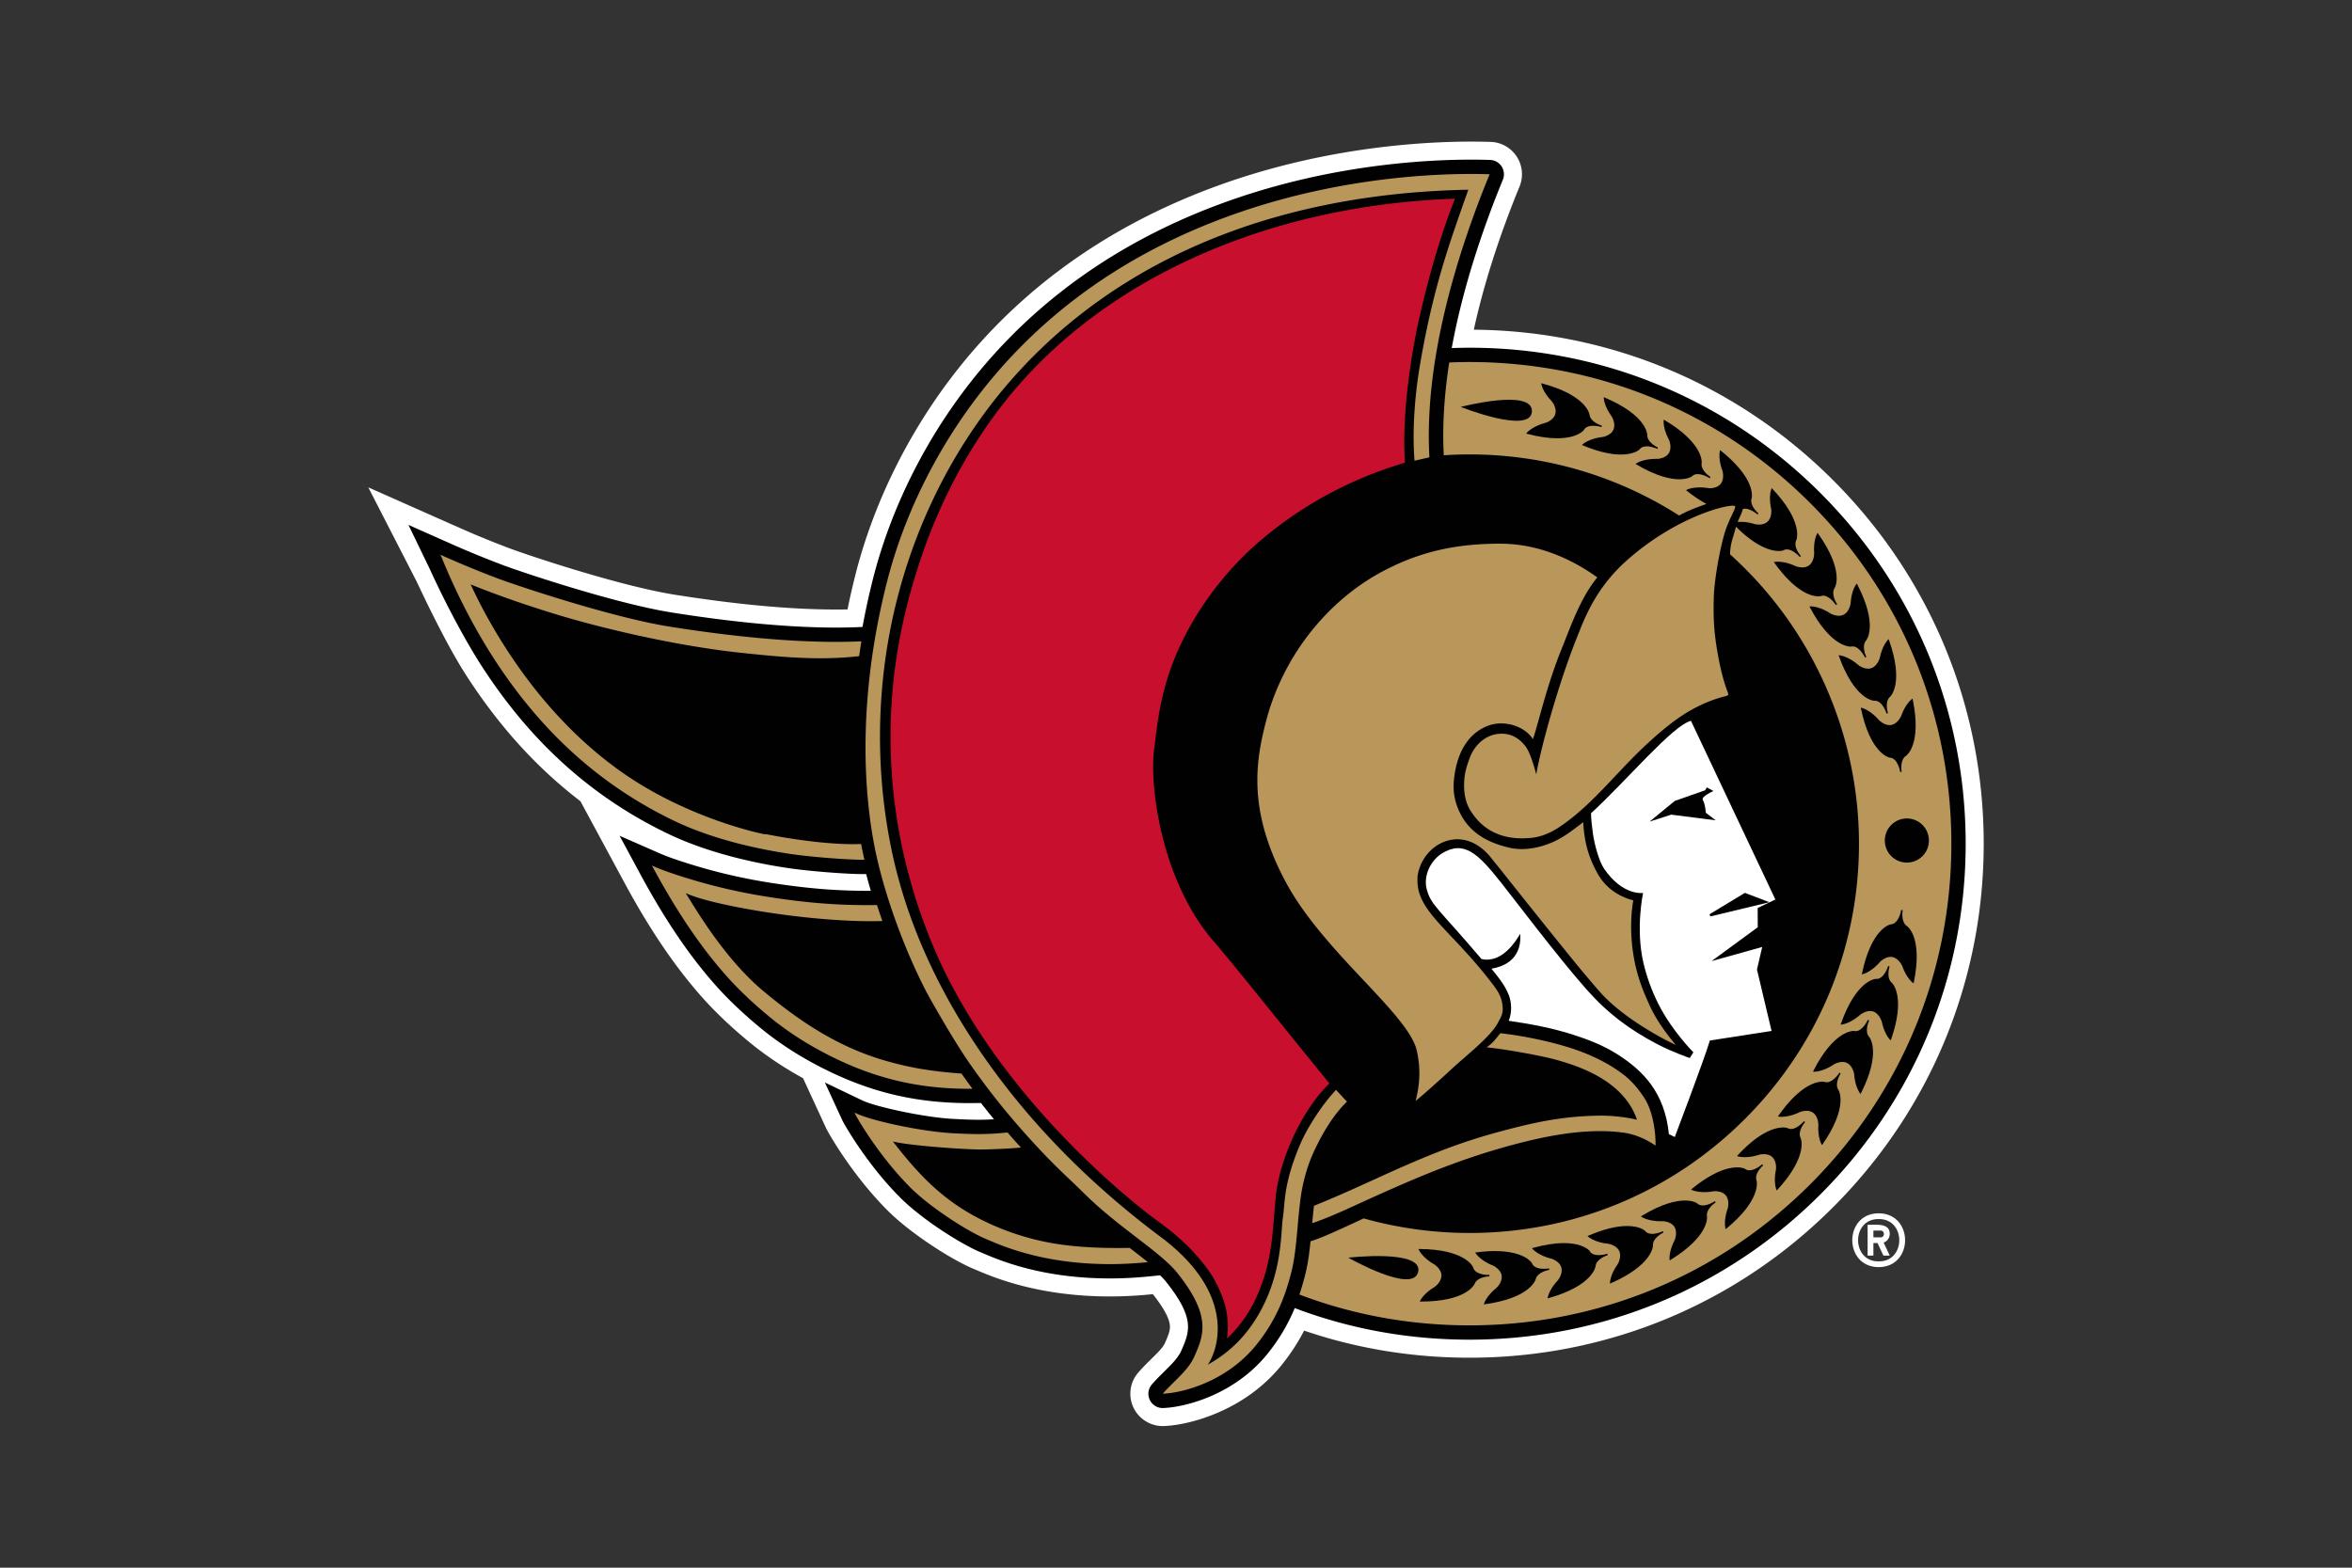 <svg xmlns="http://www.w3.org/2000/svg" viewBox="0 0 960 640"><rect x="0" y="0" width="960" height="640" fill="#333333" stroke="none"/><path fill="#fff" d="M748.218 196.054c-39.226-39.225-91.25-61.012-146.66-61.453 3.991-18.267 10.205-37.77 18.534-58.126l.153-.384a13.2 13.2 0 0 0-1.19-12.201 13.23 13.23 0 0 0-10.702-5.966l-.384-.009c-2.464-.07-4.998-.104-7.527-.104-20.775 0-62.211 2.476-106.326 19.078-46.613 17.54-83.893 45.824-110.817 84.073-11.099 15.77-26.048 41.429-34.26 74.118a309 309 0 0 0-3.118 13.713q-2.296.045-4.613.044c-18.421 0-40.595-2.031-65.91-6.052-22.484-3.575-59.931-16.1-67.977-19.144a394 394 0 0 1-17.439-7.09l-6.798-3.001-32.864-14.592 19.75 38.471c7.68 16.375 14.692 29.64 19.851 37.7 13.44 20.984 28.969 38.188 46.988 51.964l17.967 33.272c10.575 19.602 21.28 35.276 32.737 47.922 6.375 7.034 13.431 13.21 18.223 17.148 6.608 5.429 13.982 10.387 21.935 14.736l9.363 20.295c.981 2.128 10.859 19.549 25.463 34.019 9.429 9.34 26.117 19.986 35.136 23.675l1.116.466c6.868 2.914 25.123 10.644 54.188 10.644 5.368 0 11.016-.291 16.785-.863l.737-.074c4.348 5.533 6.62 9.667 6.933 12.62.227 2.124-.579 4.094-2.145 7.64-.829 1.662-2.926 3.728-5.351 6.123l-.096.095c-1.452 1.431-3.096 3.053-4.701 4.85l-.467.524a13.17 13.17 0 0 0-2.031 14.574c2.193 4.514 6.855 7.43 11.874 7.43.275 0 .549-.008.833-.021l.693-.048c10.51-.658 32.205-6.59 46.845-24.651 3.676-4.532 6.763-9.236 9.354-14.252 21.512 7.339 44.201 11.059 67.541 11.059 56.049 0 108.746-21.83 148.377-61.462 39.632-39.64 61.462-92.331 61.462-148.382s-21.83-108.742-61.462-148.378"/><path fill="#010101" d="M743.013 201.26c-38.245-38.244-89.088-59.302-143.176-59.302-2.376 0-4.827.052-7.291.14 4.614-25.269 13.039-49.606 20.724-68.392l.155-.38a5.85 5.85 0 0 0-.526-5.398 5.85 5.85 0 0 0-4.737-2.642l-.401-.01c-2.398-.07-4.862-.104-7.318-.104-20.273 0-60.711 2.42-103.731 18.607-45.205 17.007-81.334 44.402-107.39 81.422-10.741 15.253-25.206 40.075-33.143 71.67a306 306 0 0 0-4.143 19.083l-.71.03c-3.266.144-6.637.22-10.017.22-18.808 0-41.372-2.068-67.066-6.146-23.038-3.663-61.226-16.43-69.424-19.532a413 413 0 0 1-20.087-8.234l-3.109-1.378-14.914-6.624 8.634 17.837c7.388 16.204 15.443 30.696 20.781 39.033 20.112 31.398 45.033 53.992 76.205 69.067 18.407 8.905 39.745 12.826 50.826 14.37 8.302 1.155 22.436 2.245 29.095 2.245h.004l1.282-.012a238 238 0 0 0 1.893 6.836c-.397 0-.794.005-1.181.005-12.699 0-24.138-.91-38.245-3.044-11.674-1.766-22.581-4.238-33.343-7.548-4.636-1.43-9.476-2.99-13.449-4.73l-16.318-7.152 8.46 15.677c10.292 19.069 20.67 34.272 31.721 46.469 6.07 6.703 12.834 12.62 17.439 16.405 6.384 5.25 13.544 10.038 21.28 14.234 20.889 11.307 40.557 16.353 63.783 16.353q.445-.001.897-.008l3.917-.036q2.61 3.358 5.311 6.642a96 96 0 0 1-6.354.2c-3.021 0-6.471-.121-10.853-.378-11.77-.694-31.141-4.941-36.471-7.484l-15.332-7.34 7.126 15.443c.868 1.875 10.33 18.376 23.962 31.882 8.561 8.477 24.404 18.682 32.803 22.114l1.138.48c6.497 2.75 23.753 10.06 51.31 10.06h.004c5.133 0 10.536-.278 16.056-.83l4.409-.44c1.017.995 1.911 1.959 2.643 2.888 11.735 14.835 9.428 20.16 5.888 28.162-1.357 2.84-3.913 5.355-6.869 8.272l-.087.087c-1.444 1.426-2.935 2.896-4.387 4.522l-.463.52a5.84 5.84 0 0 0 1.253 8.846c.929.582 2.003.89 3.099.891.127 0 .245 0 .371-.008l.694-.05c9.315-.579 28.555-5.86 41.585-21.939 5.285-6.519 8.769-12.864 11.233-18.82 22.572 8.56 46.582 12.903 71.378 12.903 54.088 0 104.931-21.063 143.176-59.308 38.245-38.244 59.303-89.09 59.303-143.17s-21.059-104.93-59.303-143.176"/><path fill="#b9975b" d="M796.474 344.434c0 52.522-20.453 101.9-57.593 139.041-37.138 37.136-86.521 57.593-139.042 57.593-24.181 0-47.529-4.238-69.469-12.58.947-2.809 1.71-5.517 2.364-8.08 1.081-4.222 1.688-8.82 2.177-13.659 2.032-.606 4.783-1.627 10.251-4.086 6.484-2.922 10.741-4.94 11.426-5.264 14.007 3.951 28.555 5.957 43.251 5.957 42.453 0 82.359-16.532 112.375-46.548 30.019-30.016 46.552-69.926 46.552-112.375 0-44.956-19.166-87.993-52.588-118.104-.022-.532-.057-2.926.968-6.306.244-.807.489-1.675.737-2.534.244-.868.48-1.687.711-2.446 12.001 12.001 18.983 9.781 19.235 9.668.455-.269.973-.41 1.501-.406 2.46 0 5.006 2.77 5.29 3.083l.035.044.043-.048-.048.04.205-.21.204-.214v-.004c-.348-.397-3.195-3.803-1.87-6.476.13-.297 2.96-7.44-9.724-20.91l-.314-.336-.174.427c-.05.123-1.134 2.948-.062 7.985l.044.332c0 .03.343 2.882-1.24 4.675-.853.972-2.131 1.465-3.797 1.465l-1.365-.097c-2.133-.679-4.178-1.023-6.08-1.023l-1.216.051c.227-.575.484-1.169.776-1.805.55-1.173 1.065-2.36 1.322-3.493l.793-.127c2.32 0 4.876 2.102 5.177 2.355l.044.04.034-.053-.04.048.17-.24.176-.24c-.38-.33-3.7-3.322-2.743-6.153.086-.314 1.9-7.78-12.524-19.37l-.358-.293-.11.45c-.03.126-.715 3.077 1.038 7.92l.088.316c.008.032.797 3.023-.733 5.025-.933 1.225-2.555 1.848-4.767 1.852a22 22 0 0 0-3.771-.339c-3.384 0-5.168.876-5.242.915l-.41.205.358.288c2.973 2.36 5.599 4.051 7.95 5.316l-.768.288c-.68.258-1.378.528-2.12.794a81 81 0 0 0-4.84 1.945 36 36 0 0 0-3.398 1.731c-25.515-16.323-55.085-24.953-85.524-24.953-3.502 0-7.033.118-10.545.35-.658-12.412.27-25.224 2.233-37.884 2.769-.118 5.55-.178 8.312-.178 52.522 0 101.904 20.456 139.042 57.593 37.14 37.141 57.593 86.52 57.593 139.041Z"/><path fill="#fff" d="m719.271 386.6-2.137 9.206 5.952 25.08s-17.422 2.73-25.179 3.899c-2.386 8.002-14.325 39.404-14.325 39.404l-2.394-1.181c-1.736-17.156-10.668-25.93-20.867-32.498-5.722-3.68-12.268-6.204-18.509-8.19-8.428-2.677-17.176-4.3-26.021-5.594 1.527-3.594 1.1-7.923-.004-10.632-1.814-4.447-4.552-7.474-7.025-10.632 10.888-1.853 12.149-9.554 11.709-14.251-1.369 2.399-7.192 12.249-15.786 10.309-17.666-20.814-20.679-21.943-22.389-28.66-1.217-4.796 1.034-10.963 6.079-14.368 9.22-5.73 14.971.087 24.299 11.813 4.958 6.232 22.869 29.994 34.643 43.352 9.004 10.22 18.009 16.798 29.173 22.646 6.141 3.217 13.223 5.643 13.223 5.643l1.465-2.342s-8.735-8.704-14.3-19.764c-2.734-5.428-4.8-11.19-6.105-16.806-3.257-14.033-.126-28.5-.126-28.5s-8.273 1.366-15.974-9.98c-2.022-2.974-3.911-9.908-4.514-14.326-.422-3.148-.715-5.591-.767-8.22 14.16-12.913 33.431-36.012 40.8-37.726 2.228 4.627 34.447 72.94 34.447 72.94l-7.227 3.466.035 7.859-18.856 13.828z"/><path fill="#c8102e" d="M500.813 546.424c.087-.628.135-1.072.148-1.208.942-9.158-1.678-15.504-4.212-20.728-2.386-4.928-5.53-8.708-8.548-12.159-5.386-6.17-12.441-11.554-16.17-14.214-.636-.46-64.304-46.518-91.748-113.291-21.06-51.21-18.507-96.854-12.66-126.13 1.933-9.676 4.327-18.742 7.536-28.545l.105-.322c11.447-35.031 28.646-59.147 41.057-73.211 40.216-45.584 104.8-73.01 177.56-75.5-5.263 13.14-10.12 29.284-14.442 48.058-.811 3.514-7.728 34.489-5.98 59.708-22.352 6.638-42.403 17.509-59.616 32.332-11.988 10.322-22.606 23.74-29.902 37.782-9.28 17.87-11.072 32.383-12.381 42.98a511 511 0 0 1-.462 3.68c-2.05 15.229 2.939 53.893 24.164 78.509 5.82 6.755 13.898 16.772 24.119 29.45l.13.165c6.805 8.429 14.47 17.94 23.1 28.507-3.11 3.123-10.008 10.479-16.083 24.874-3.035 7.196-4.957 14.15-5.716 20.666-.297 2.564-.51 5.255-.737 8.094-.606 7.749-1.295 16.48-4.012 25.127-1.823 5.787-3.912 10.483-6.581 14.779-2.481 3.995-5.577 7.749-8.67 10.597"/><path fill="#010101" d="m712.199 364.507-14.438 8.745.357.87 24.073-5.8zM696.247 331.8s-.231-3.693-1.199-5.146 4.334-3.715 4.334-3.715l-2.738-1.5-.668 1.191-12.38 4.335-10.318 8.46 8.849-2.849 18.185 2.321zM646.425 175.615c.619-1.186 1.917-1.784 3.859-1.784 1.578 0 3.044.41 3.322.494l.053.013.083-.28.035-.295c-.484-.154-4.723-1.55-4.997-4.528-.05-.322-1.396-7.884-19.272-12.672l-.45-.118.084.454c.022.13.59 3.118 4.169 6.847l.188.235c.022.026 1.948 2.45 1.356 4.897-.362 1.5-1.6 2.72-3.615 3.615-5.704 1.426-7.924 4.052-8.016 4.165l-.292.358.445.113c4.54 1.19 8.644 1.793 12.193 1.793 8.15 0 10.719-3.128 10.855-3.307"/><path fill="#010101" d="M672.153 182.21c1.923 0 3.898.85 4.278 1.02l.052.026.123-.27.074-.287c-.459-.22-4.462-2.187-4.327-5.174-.004-.322-.292-8-17.338-15.206l-.424-.177.018.457c.004.13.153 3.166 3.175 7.348l.161.27c.016.026 1.592 2.696.667 5.037-.566 1.43-1.957 2.473-4.081 3.079-5.844.624-8.408 2.922-8.512 3.022l-.341.31.423.179c5.939 2.468 11.151 3.724 15.489 3.724 5.356 0 7.427-1.924 7.549-2.046.624-.872 1.636-1.312 3.014-1.312"/><path fill="#010101" d="M694.56 188.994c.039-.32.81-7.963-15.076-17.452l-.397-.24-.043.463c-.017.13-.287 3.148 2.124 7.7l.126.301c.014.03 1.208 2.887-.034 5.08-.759 1.34-2.277 2.177-4.466 2.486l-.785-.013c-5.347 0-7.954 1.757-8.064 1.831l-.379.258.397.235c8.434 4.975 14.151 6.023 17.457 6.023 3.466-.005 5.024-1.095 5.128-1.178q.891-.938 2.399-.94c2.167 0 4.574 1.481 4.858 1.66l.052.03.156-.249.114-.274c-.423-.275-4.117-2.778-3.567-5.722m48.432 54.392 1.112-.227c2.607 0 4.979 3.428 5.241 3.82l.031.043.244-.165.213-.205c-.274-.423-2.647-4.203-.954-6.672.165-.278 3.954-6.96-6.747-22.057l-.265-.375-.232.4c-.06.11-1.539 2.775-1.164 7.933l-.005.297c-.004.222-.117 5.464-4.822 5.464-.725 0-1.527-.127-2.35-.353-3.603-1.731-6.36-1.988-7.676-1.988-.733 0-1.134.073-1.15.078l-.455.087.27.374c8.814 12.29 15.464 13.62 17.915 13.62z"/><path fill="#010101" d="m755.426 263.974.737-.096c2.783 0 4.832 4.069 5.063 4.53l.02.048.263-.127.244-.178c-.217-.454-2.04-4.532-.026-6.738.205-.253 4.88-6.349-3.637-22.776l-.213-.41-.28.365c-.082.105-1.901 2.526-2.245 7.663l-.048.332c-.03.197-.78 4.802-4.745 4.802-.93 0-1.975-.258-3.065-.734-4.461-2.96-7.758-3.114-8.368-3.114l-.572.026.213.406c8.177 15.564 15.665 16.008 16.493 16.008z"/><path fill="#010101" d="m764.902 286.085.353-.021c2.996 0 4.592 4.652 4.775 5.205l.017.061.279-.096.266-.135c-.148-.483-1.395-4.77.903-6.68.24-.221 5.708-5.616-.453-23.06l-.157-.436-.332.322c-.092.092-2.233 2.242-3.283 7.296l-.092.306c-.008.039-1.265 4.143-4.701 4.143-1.1 0-2.316-.41-3.594-1.196-4.4-3.895-7.823-4.239-7.967-4.248l-.462-.044.157.437c6.263 17.413 13.91 18.124 14.29 18.145"/><path fill="#010101" d="M767.248 294.306c-3.82-4.462-7.17-5.276-7.31-5.311l-.443-.101.09.449c3.804 18.11 11.278 19.872 11.649 19.947 3.24.06 4.256 5.232 4.365 5.843l.008.06.289-.051.279-.104c-.08-.498-.724-4.916 1.822-6.49.262-.183 6.429-4.77 2.73-22.903l-.096-.45-.37.275c-.1.079-2.525 1.915-4.261 6.773l-.126.284c-.018.039-1.627 3.502-4.658 3.502-1.256 0-2.603-.594-3.968-1.723M625.265 168.078c.65-9.682-29.043-1.959-29.043-1.959s28.411 11.315 29.043 1.958m-17.386 352.715.057.284v-.035l.009.035-.018-.59-.257.005c-.955 0-5.74-.152-6.415-3.174-.126-.297-3.331-7.28-21.834-7.427h-.46l.19.418c.06.131 1.517 3.244 6.606 6.083 1.757 1.418 2.629 2.918 2.59 4.462-.065 2.517-2.56 4.353-2.586 4.374l-.161.127c-4.496 2.68-5.835 5.45-5.892 5.568l-.196.419.633.005c18.354 0 21.607-6.908 21.746-7.218 1.035-2.791 5.491-3.035 5.997-3.052z"/><path fill="#010101" d="m632.328 518.424-.048-.28.096.27-.004-.03.013.03-.1-.58-.053.008.048.19-.004.09-.044-.28c-.222.035-1.012.153-2.006.153-1.866 0-4.243-.4-4.984-2.38-.118-.2-3.083-4.871-15.097-4.871-2.325 0-4.867.179-7.553.532l-.459.06.245.388c.079.123 1.954 3.005 7.383 5.111 1.94 1.165 3.009 2.53 3.183 4.06.284 2.508-1.936 4.667-1.958 4.688l-.248.236c-3.99 3.24-4.92 6.127-4.959 6.25l-.139.44.458-.061c18.332-2.511 20.618-9.847 20.71-10.178.64-2.896 5.002-3.755 5.516-3.846z"/><path fill="#010101" d="m656.047 511.844-.061.017c-.301.092-1.814.537-3.423.537-1.88 0-3.149-.584-3.799-1.783-.104-.127-2.625-3.123-10.461-3.123-3.646 0-7.877.659-12.577 1.953l-.441.123.297.353c.091.109 2.35 2.708 8.019 4.042 2.08.885 3.328 2.089 3.711 3.585.628 2.437-1.273 4.888-1.29 4.915l-.184.23c-3.532 3.776-4.059 6.776-4.081 6.902l-.074.46.445-.126c17.809-5.015 19.061-12.6 19.108-12.935.232-2.965 4.449-4.417 4.933-4.574l-.087-.27.135.257-.008-.031.016.026z"/><path fill="#010101" d="m678.752 502.626-.053.026.101.166.021.087-.122-.253c-.384.179-2.398 1.077-4.348 1.077-1.334 0-2.324-.427-2.982-1.312-.083-.08-2.106-1.906-7.252-1.906-4.396 0-9.687 1.32-15.721 3.928l-.427.183.343.306c.11.095 2.7 2.358 8.504 2.9 2.181.588 3.581 1.61 4.165 3.035.959 2.33-.58 5.02-.597 5.04l-.101.193c-3.026 4.264-3.136 7.338-3.139 7.47l-.013.462.427-.188c16.946-7.427 17.137-15.11 17.137-15.45-.178-2.965 3.803-4.989 4.257-5.21l-.122-.258.166.234-.014-.026.023.026z"/><path fill="#010101" d="m699.968 490.365-.048.03.123.153.034.088-.157-.24c-.27.178-2.708 1.727-4.906 1.727-.968 0-1.761-.306-2.389-.942-.062-.044-1.571-1.078-4.888-1.078-3.333 0-9.094 1.08-17.588 6.249l-.393.24.379.254c.11.069 2.634 1.726 7.776 1.726l1.047-.026c2.241.279 3.772 1.1 4.548 2.429 1.273 2.177.113 5.05.105 5.08l-.07.192c-2.416 4.645-2.098 7.71-2.08 7.84l.052.46.393-.24c15.759-9.7 14.887-17.332 14.844-17.672-.589-2.913 3.078-5.468 3.498-5.748l-.158-.239.197.213-.018-.03.022.026z"/><path fill="#010101" d="m719.285 475.294-.043.035v.005c-.293.252-2.856 2.424-5.194 2.424a3.02 3.02 0 0 1-1.92-.65c-.042-.018-1.06-.528-3.073-.528-3.537 0-9.606 1.522-18.472 8.757l-.358.292.414.2c.07.035 1.779.846 5.006.846a21 21 0 0 0 3.965-.384h.165c2.185 0 3.763.611 4.692 1.806 1.536 1.98.794 4.962.786 4.993l-.044.2c-1.744 4.933-1.007 7.924-.977 8.055l.114.445.357-.292c14.269-11.779 12.354-19.223 12.263-19.55-.986-2.808 2.289-5.839 2.669-6.179l-.192-.209.226.178-.021-.026.026.022z"/><path fill="#010101" d="m736.341 457.7-.039.043c-.288.332-2.817 3.153-5.285 3.153a3 3 0 0 1-1.514-.41c-.022-.008-.601-.204-1.678-.204-2.997 0-9.385 1.473-18.529 11.325l-.31.34.436.143c.039.008.999.313 2.738.313 1.95 0 4.056-.37 6.211-1.089 2.367-.362 4.151.077 5.25 1.307 1.583 1.775 1.282 4.61 1.277 4.641l-.039.336c-1.007 5.045.118 7.858.166 7.98l.179.428.31-.34c12.511-13.637 9.584-20.744 9.449-21.06-1.36-2.641 1.461-6.095 1.788-6.48l-.217-.187.252.149-.031-.022.031.018z"/><path fill="#010101" d="m750.806 437.916-.035.049c-.266.409-2.608 3.885-5.224 3.885l-1.13-.228-.663-.048c-1.91 0-8.848 1-17.814 13.854l-.266.38.454.078c.016.005.37.065 1.02.065 1.33 0 4.122-.274 7.74-2.07.895-.27 1.728-.406 2.473-.406 4.618 0 4.807 5.176 4.81 5.4l.009.261c-.314 5.188 1.204 7.844 1.269 7.953l.236.402.257-.384c10.505-15.233 6.628-21.866 6.45-22.153-1.71-2.426.597-6.223.876-6.673l-.24-.152.27.11-.03-.019.03.014-.492-.32z"/><path fill="#010101" d="m762.909 416.627-.257-.118.279.074-.031-.017.031.009-.533-.244-.021.052c-.227.475-2.241 4.592-5.036 4.592l-.759-.096h-.074c-.824 0-8.294.453-16.318 16.222l-.162.432h.475c.615 0 3.885-.157 8.33-3.193 1.159-.532 2.224-.802 3.169-.802 3.908 0 4.706 4.544 4.737 4.736l.056.336c.41 5.128 2.264 7.527 2.346 7.63l.284.362.209-.413c8.299-16.541 3.546-22.572 3.328-22.837-2.037-2.168-.262-6.267-.053-6.725"/><path fill="#010101" d="M771.24 394.58v-.004l-.27-.088.284.04-.026-.01h.03l-.558-.17-.017.052c-.175.55-1.752 5.246-4.762 5.246l-.388-.02c-.32.025-7.963.788-14.108 18.245l-.152.436.458-.044c.144-.013 3.567-.384 7.902-4.274 1.316-.833 2.546-1.25 3.65-1.25 3.41 0 4.69 4.072 4.705 4.112l.07.187c1.072 5.128 3.262 7.295 3.357 7.387l.332.323.148-.437c6.049-17.49.54-22.84.288-23.077-2.294-1.875-1.095-6.14-.942-6.655"/><path fill="#010101" d="M778.404 378.097c-2.53-1.561-1.893-5.983-1.81-6.48l-.28-.049.228-.008.06.008-.03-.008h.03l-.58-.097-.004.057h-.004c-.104.599-1.112 5.784-4.413 5.858-.314.066-7.793 1.836-11.574 19.95l-.096.45.449-.105c.136-.035 3.484-.846 7.266-5.281 1.4-1.168 2.75-1.757 4.007-1.757 3.022 0 4.64 3.458 4.658 3.493l.09.183c1.74 4.937 4.196 6.799 4.3 6.872l.376.275.092-.454c3.684-18.133-2.486-22.712-2.765-22.908m-228.071 135.34s26.653 15.206 28.546 5.686c1.835-9.197-28.546-5.686-28.546-5.686M778.315 334.13c-4.981 0-9.01 4.034-9.01 9.01s4.029 9.01 9.009 9.01c4.972 0 9.005-4.034 9.005-9.01s-4.033-9.01-9.005-9.01"/><path fill="#b9975b" d="m608.009 71.127-.414-.008c-2.333-.07-4.741-.101-7.152-.101-19.877 0-59.517 2.368-101.673 18.234-44.088 16.583-79.302 43.273-104.67 79.315-10.457 14.852-24.538 39.006-32.252 69.728-12.76 50.81-8.486 89.343-4.797 107.784 3.572 17.91 11.488 40.147 20.653 58.03 1.845 3.598 11.242 20.139 17.483 29.192a295 295 0 0 0 20.723 26.636c9.912 11.338 16.2 17.3 21.25 22.096 1.732 1.64 3.227 3.057 4.653 4.487 7.209 7.24 15.102 13.305 22.066 18.656 7.117 5.469 13.26 10.19 16.85 14.727 13.95 17.644 10.549 25.328 6.612 34.224-1.794 3.802-4.846 6.812-8.073 9.995-1.408 1.392-2.865 2.826-4.225 4.343l-.462.523.693-.048c8.36-.523 25.654-5.281 37.41-19.785 8.724-10.76 12.168-21.097 14.388-29.79 1.386-5.423 1.958-11.786 2.564-18.515.352-3.954.724-8.037 1.269-12.05.885-6.462 2.856-13.295 5.408-18.751 4.125-8.84 8.542-15.502 13.478-20.338-1.517-1.553-2.991-3.157-4.456-4.771-5.285 5.517-11.551 14.97-14.618 22.162-5.503 12.908-6.157 20.4-6.637 25.873-.126 1.469-.24 2.738-.427 3.955-.201 1.308-.323 3-.467 4.958-.544 7.566-1.461 20.226-8.866 33.64-5.206 9.437-12.196 16.505-21.341 21.582 2.21-3.171 4.64-9.612 3.92-17.562-1.382-15.327-13.266-27.198-22.991-34.455-29.566-22.08-54.223-47.328-73.28-75.05-18.711-27.222-31.131-55.492-36.918-84.03-7.043-34.746-5.848-71.12 3.454-105.205 8.988-32.95 25.345-63.254 47.293-87.644 43.229-48.056 107.15-74.23 184.856-75.713l-.897 2.538c-4.183 11.831-8.51 24.068-12.072 37.547-2.77 10.453-5.024 21.007-6.894 32.27-2.206 13.297-3.001 27.09-2.08 38.28l6.06-1.387c-2.28-40.603 12.045-84.936 24.422-115.188zm95.534 147.86c1.042-3.893 2.542-7.033 3.537-9.114.754-1.582 1.212-2.538 1.155-3.082l-.013-.14-.113-.074-.777-.14c-4.604 0-24.14 5.441-43.054 22.104-12.397 10.925-17.042 22.655-20.121 30.418l-.501 1.268c-7.77 19.433-14.85 45.48-16.611 55.92-1.164-4.418-2.808-9.586-4.578-11.718-1.75-2.102-4.627-4.898-9.477-4.898-.75 0-1.543.066-2.35.202-4.644.771-8.848 4.547-10.71 9.607l-.053.147c-1.256 3.406-2.437 6.616-2.268 12.241.092 3.122.96 6.441 2.268 8.653 4.648 7.871 11.84 11.86 21.368 11.86 1.226 0 2.508-.065 3.81-.196 3.709-.37 7.65-1.89 11.405-4.399 8.66-5.788 15.664-13.218 23.082-21.086 4.204-4.45 8.552-9.06 13.235-13.339 2.882-2.629 9.637-8.787 16.532-12.808 5.137-2.99 10.288-5.102 15.32-6.275l.794-.436-.166-1.015-.183-.463c-1.71-4.458-3.118-10.174-4.317-17.488-.986-6.035-1.57-12.005-1.217-21.542.188-5.242 1.736-15.734 4.003-24.207M560.138 481.873c5.603-2.552 11.399-5.19 17.486-7.78 13.292-5.643 23.218-9.105 35.402-12.35 12.224-3.258 24.521-6.188 40.477-6.288h.271c4.579 0 10.396.689 14.385 1.683-5.546-16.457-24.908-22.131-32.243-24.277-6.968-2.041-23.095-4.714-28.38-5.215l-.755-.07.611-.445c1.74-1.265 2.708-2.477 3.933-4.012l.973-1.203.1-.118.157.02c9.35 1.096 19.419 3.19 27.622 5.745 8.695 2.708 16.13 6.358 22.096 10.854 3.297 2.48 6.11 5.59 8.848 9.782 3.45 5.272 4.64 13.505 4.614 18.95l-.004.529-.436-.292c-4.13-2.717-8.36-4.391-12.586-4.98-3.021-.42-6.27-.628-9.663-.628-8.439 0-17.862 1.269-28.804 3.88-10.178 2.426-20.204 5.46-30.647 9.28-11.697 4.27-20.902 8.322-33.61 14.016a719 719 0 0 0-5.795 2.639c-6.201 2.839-12.097 5.539-18.59 7.78.212-2.36.44-4.75.714-7.121 8.478-3.398 16.27-6.94 23.824-10.38"/><path fill="#b9975b" d="M453.035 516.067h-.004c-26.378 0-42.841-6.978-49.038-9.603l-1.155-.484c-7.776-3.18-22.991-12.991-30.945-20.88-12.83-12.707-22-28.511-22.773-30.182l-.331-.72.715.345c6.567 3.136 26.789 7.349 38.647 8.046 4.504.267 8.062.389 11.194.389 4.378 0 7.971-.244 11.901-.651.266.306.527.615.794.926a407 407 0 0 0 4.656 5.223c-4.086.393-8.83.637-15.036.786l-1.064.013c-7.732 0-29.653-1.627-36.125-3.25 12.389 16.052 23.514 26.971 42.997 35.074a104.3 104.3 0 0 0 22.214 6.454c7.532 1.304 16.276 1.936 26.741 1.936 1.487 0 3.036-.017 4.658-.039 2.661 2.045 5.172 3.977 7.431 5.813-5.233.524-10.427.803-15.477.803m-92.887-140.07c-1.395.052-2.913.082-4.58.082-13.05 0-30.236-1.565-45.975-4.19-14.2-2.368-24.421-4.88-29.72-7.287.344.55.759 1.217 1.235 1.984 4.822 7.833 16.12 26.16 30.748 38.25 12.82 10.6 28.747 22.244 49.657 28.227 9.93 2.839 18.25 4.26 30.936 5.224a288 288 0 0 0 4.47 6.188c-.45.004-.903.018-1.343.018-22.202 0-41.014-4.828-61-15.652-7.401-4.012-14.246-8.59-20.352-13.606-4.453-3.662-10.99-9.38-16.82-15.816-10.732-11.843-20.841-26.67-30.91-45.321l-.392-.733.763.335c4.252 1.867 9.276 3.488 14.077 4.963 11.04 3.4 22.223 5.93 34.189 7.74 14.408 2.18 26.113 3.114 39.113 3.114 1.21 0 2.454-.013 3.7-.03q1.059 3.27 2.204 6.51m-56.64-109.382-.458-.048c-26.667-2.777-56.76-9.964-74.43-15.28-12.796-3.842-24.941-8.059-36.092-12.52l-.427-.187c3.865 8.36 8.404 16.671 13.494 24.691 13.714 21.625 29.962 39.13 48.299 52.03 23.893 16.806 50.892 23.866 58.47 25.344l.01-.109h.262l.131.018.976.2c3.297.65 20.391 3.873 34.337 3.873q1.78-.002 3.402-.074c.147.784.291 1.556.44 2.28.271 1.361.571 2.756.894 4.16-.183.004-.366.004-.563.004-6.454 0-20.207-1.063-28.293-2.188-10.737-1.5-31.394-5.285-49.086-13.842-30.168-14.59-54.318-36.496-73.833-66.96-5.359-8.373-13.283-22.106-20.592-39.98l-.31-.75-.043-.017-.03-.131-.35-.667.667.296h.131l.044.078c7.596 3.384 15.062 6.462 22.192 9.158 8.316 3.144 47.097 16.1 70.577 19.832 25.999 4.13 48.871 6.223 67.981 6.223 3.558 0 6.999-.078 10.278-.226a293 293 0 0 0-.912 6.044c-4.992.576-10.182.86-15.816.86-11.111 0-21.865-1.122-31.35-2.112m253.153 133.688c9.24 9.838 17.386 18.521 20.518 25.432q.248.552.458 1.082.394 1.045.654 2.133c.257 1.16.458 2.28.614 3.357.158 1.072.267 2.11.336 3.101.133 1.87.129 3.748-.013 5.617a36 36 0 0 1-.2 2.033c-.022.205-.053.4-.08.6-.3 2.181-.736 4.1-1.13 5.791 3.085-2.524 7.397-6.38 10.768-9.449l.894-.816c1.16-1.059 2.164-1.984 2.918-2.677q.609-.57 1.243-1.138.64-.572 1.299-1.156c.88-.78 1.797-1.574 2.735-2.389 3.506-3.058 7.086-6.172 9.859-9.168 1.663-1.792 3.032-3.545 3.92-5.21l.263-.489c.999-1.852 1.674-3.108 1.635-5.315a15 15 0 0 0-.152-1.7 13 13 0 0 0-.872-3.19c-.7-1.661-1.75-3.225-3.176-5.096a178 178 0 0 0-4.46-5.604 200 200 0 0 0-3.241-3.811 286 286 0 0 0-1.997-2.25q-1.122-1.245-2.255-2.477c-.462-.502-.915-.995-1.37-1.48l-1.09-1.167-1.294-1.374a9 9 0 0 0-.223-.24l-.842-.894-.906-.96c-5.984-6.353-10.174-11.028-11.957-16.21a15 15 0 0 1-.703-2.676c-.034-.183-.052-.371-.078-.558q-.015-.091-.022-.175a19.2 19.2 0 0 1-.096-4.208c1.902-13.17 18.372-21.992 30.011-7.348l4.549 5.656s21.429 27.046 32.88 40.923l5.901 6.954c.209.227.393.428.549.585 9.66 11.347 27.277 20.33 31.503 22.27q-.523-.62-1.038-1.246c-2.106-2.573-5.211-6.655-7.754-11.176a49 49 0 0 1-1.927-3.777q-.17-.375-.34-.755a126 126 0 0 1-1.919-4.466c-1.238-3.052-2.399-6.405-3.327-10.287a70 70 0 0 1-1.16-6.044c-.017-.118-.035-.231-.048-.35a79 79 0 0 1-.266-2.053 71 71 0 0 1-.305-3.422c-.004-.05-.009-.093-.009-.141a67 67 0 0 1-.101-2.006 64 64 0 0 1-.043-2.991c0-.951.026-1.854.065-2.7.096-2.171.275-3.976.454-5.33.008-.056.013-.103.022-.155.131-.991.257-1.723.34-2.164a21 21 0 0 1-2.489-.75c-2.199-.806-5.291-2.306-8.099-4.99a21.2 21.2 0 0 1-3.851-4.957c-2.813-5.011-5.477-11.05-6.001-21.185-.65.475-1.29.964-1.94 1.457-2.94 2.228-5.979 4.54-9.751 6.323-2.058.973-5.835 2.486-10.331 3q-1.533.179-3.078.183c-.876 0-1.744-.047-2.587-.14a21 21 0 0 1-2.472-.422c-10.71-2.486-17.326-7.457-20.81-15.638a24 24 0 0 1-1.662-5.795 24 24 0 0 1-.266-2.992q-.045-1.528.105-3.05c.213-2.231.602-4.652 1.274-7.063q.225-.81.488-1.61.266-.798.584-1.591a25 25 0 0 1 2.35-4.557c.32-.48.655-.951 1.007-1.404a19.5 19.5 0 0 1 3.089-3.144 18.5 18.5 0 0 1 2.267-1.566q.406-.24.833-.463.87-.45 1.779-.814a16 16 0 0 1 1.331-.46 15.5 15.5 0 0 1 4.286-.587c5.42 0 10.575 2.595 12.956 6.419q.126-.342.257-.737c.624-1.854 1.4-4.626 2.312-7.901 2.084-7.471 4.932-17.702 8.848-27.426.58-1.431 1.151-2.887 1.731-4.361q.663-1.695 1.339-3.397c3.166-7.942 6.624-15.882 11.804-22.214-7.203-5.16-13.958-8.387-19.872-10.401-.488-.17-.976-.327-1.457-.48-9.131-2.878-16.056-2.878-19.195-2.878l-1.125.005c-11.81.157-22.093 1.792-31.883 5.142a94 94 0 0 0-10.462 4.32c-.903.437-1.801.885-2.699 1.352-.428.227-.86.44-1.286.67-7.854 4.232-15.089 9.692-21.482 16.098a99.926 99.926 0 0 0-20.831 30.67 96 96 0 0 0-4.898 14.173c-1.351 5.198-2.603 10.74-3.196 16.8a74 74 0 0 0-.363 7.542 73 73 0 0 0 1.514 14.582 83 83 0 0 0 1.954 7.61c1.853 6.07 4.556 12.594 8.376 19.646 1.745 3.217 3.747 6.397 5.91 9.524 7.483 10.798 17.033 20.985 25.698 30.213"/><path fill="#fff" d="M766.807 495.317c-14.369.065-14.372 21.922 0 21.987 14.381-.065 14.377-21.926 0-21.987m0 19.63c-11.207.164-11.206-17.435 0-17.273 11.212-.163 11.213 17.44 0 17.273"/><path fill="#fff" d="M771.32 503.762c.09-4.693-6.022-3.668-9.028-3.735v12.565h2.362v-5.111h1.69l2.379 5.11h2.6l-2.477-5.318a3.73 3.73 0 0 0 2.475-3.511m-3.725 1.37h-2.941v-2.746h2.94c1.78-.027 1.785 2.775 0 2.746"/></svg>